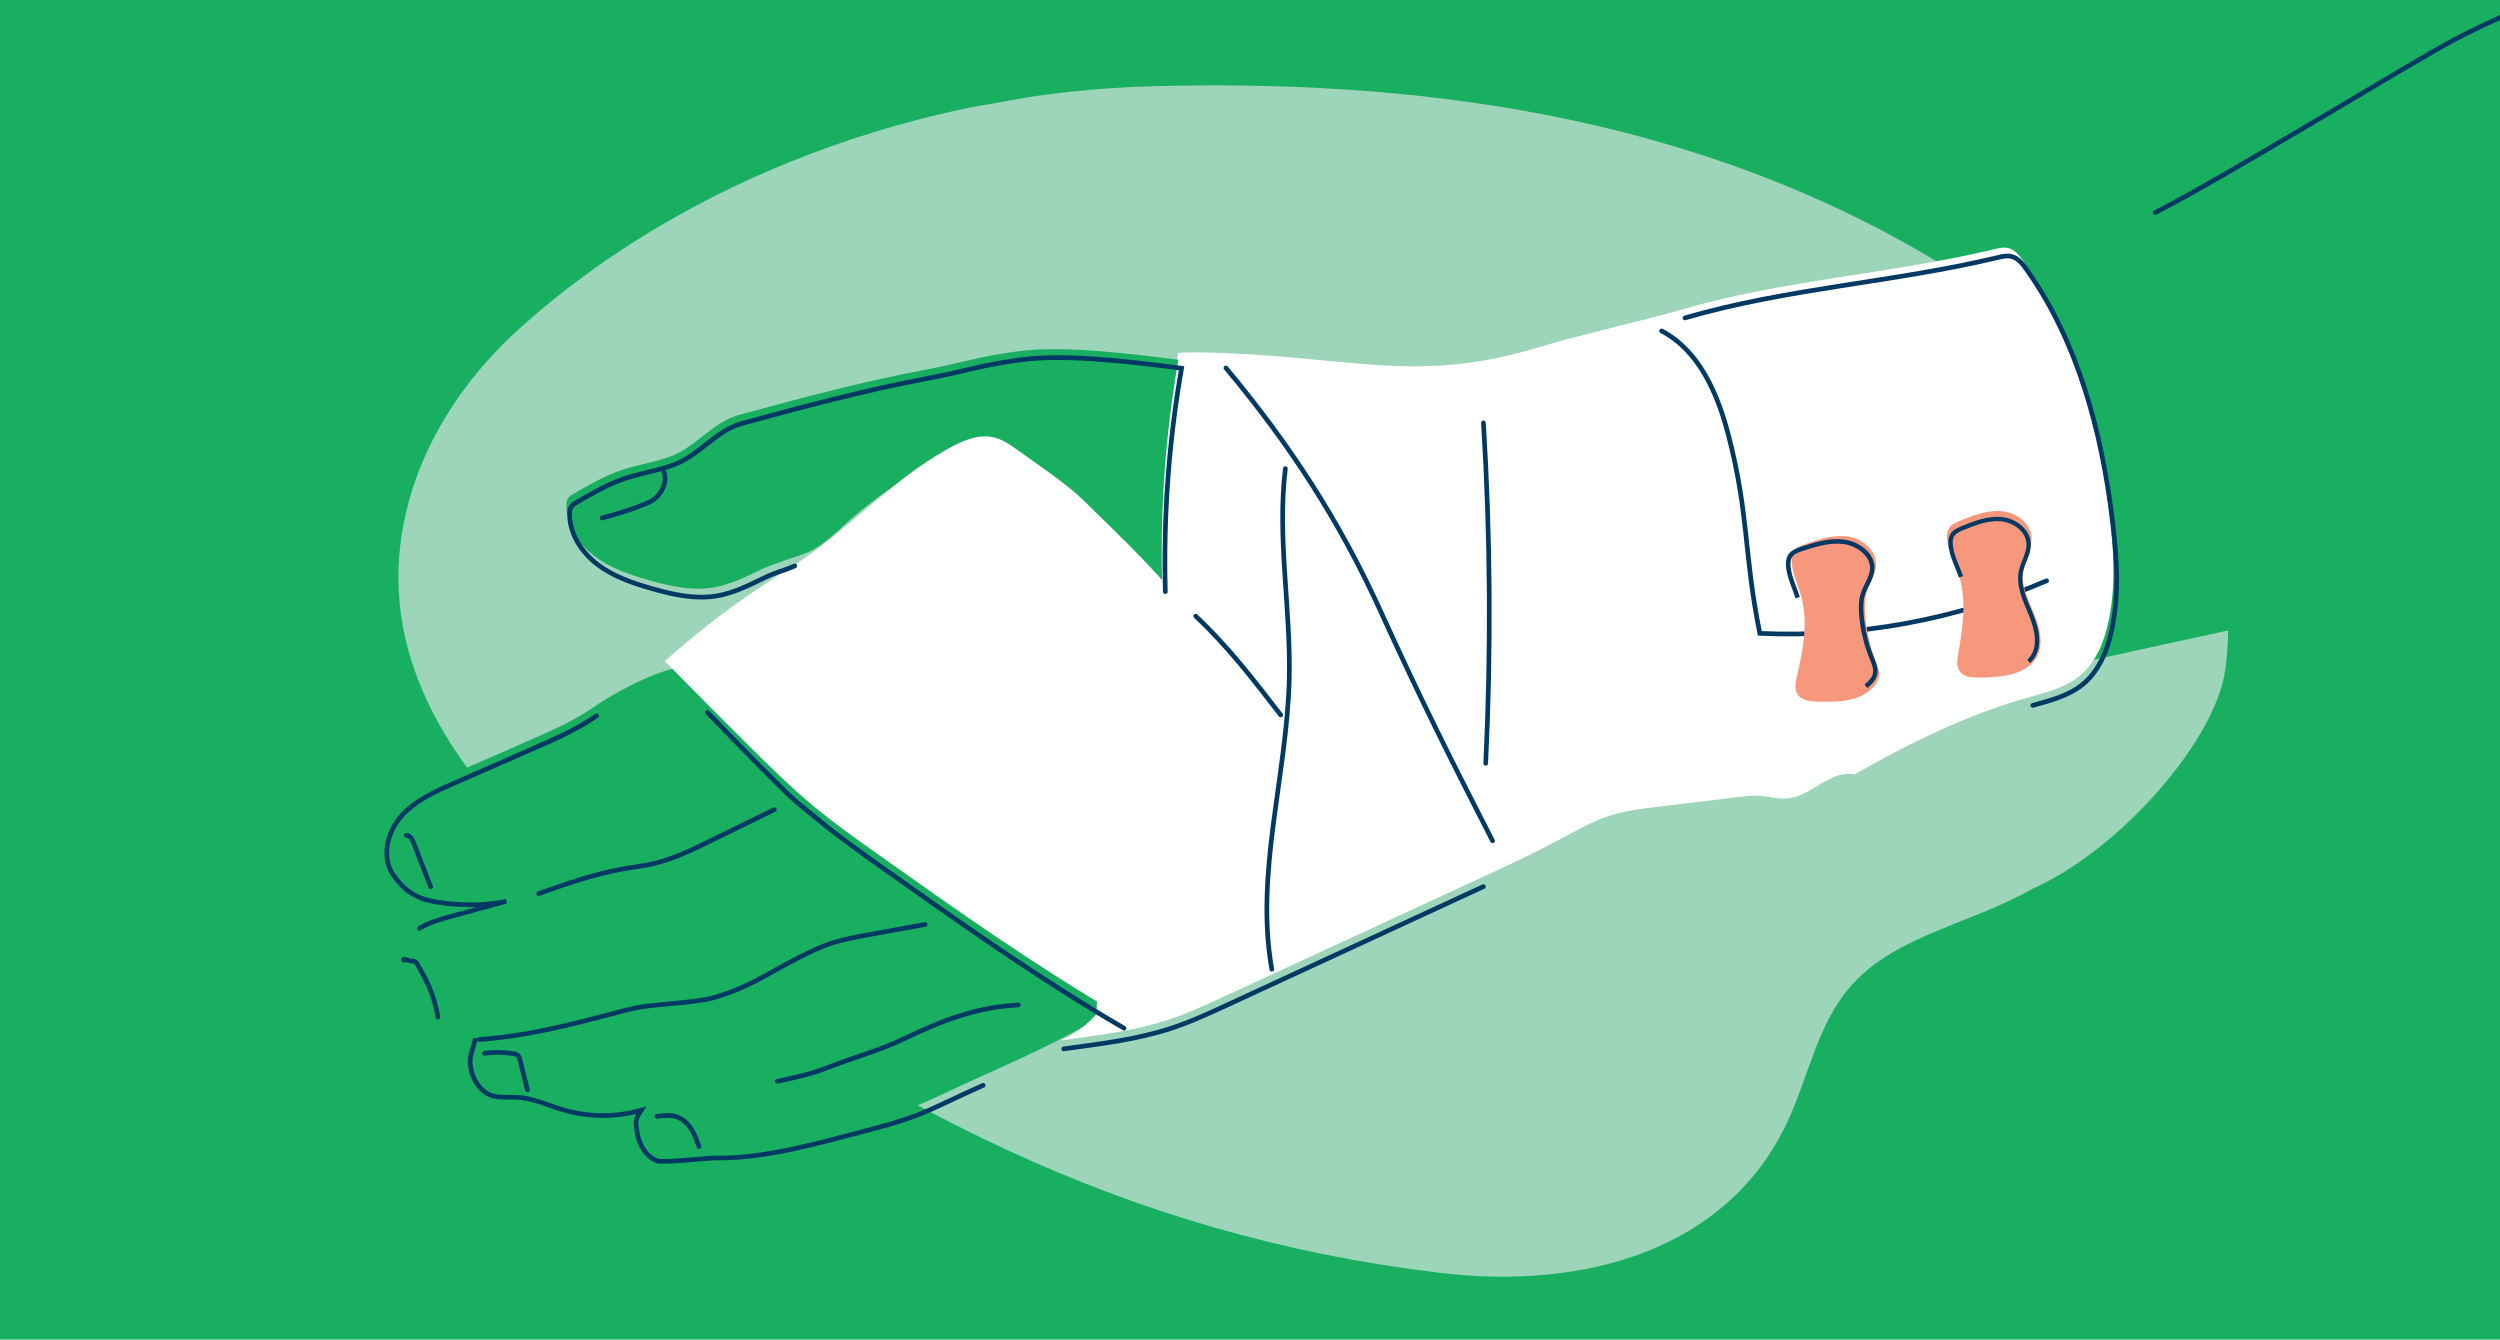 <?xml version="1.0" encoding="utf-8"?>
<!-- Generator: Adobe Illustrator 24.2.1, SVG Export Plug-In . SVG Version: 6.00 Build 0)  -->
<svg version="1.1" id="Layer_1" xmlns="http://www.w3.org/2000/svg" xmlns:xlink="http://www.w3.org/1999/xlink" x="0px" y="0px"
	 viewBox="0 0 586 314" style="enable-background:new 0 0 586 314;" xml:space="preserve">
<style type="text/css">
	.st0{fill:#18AF60;}
	.st1{clip-path:url(#SVGID_2_);fill:#9CD5BA;}
	.st2{fill:#FFFFFF;}
	.st3{fill:none;stroke:#003963;stroke-width:1.099;stroke-linecap:round;stroke-miterlimit:10;}
	.st4{fill:#F7987D;}
	.st5{fill:none;stroke:#003963;stroke-width:1.02;stroke-miterlimit:10;}
	.st6{fill:none;stroke:#003963;stroke-width:1.062;stroke-miterlimit:10;}
</style>
<rect x="-3" y="-2" class="st0" width="592" height="318"/>
<g>
	<defs>
		
			<rect id="SVGID_1_" x="99.97" y="12.51" transform="matrix(0.985 -0.175 0.175 0.985 -23.1 56.997)" width="422.14" height="293.46"/>
	</defs>
	<clipPath id="SVGID_2_">
		<use xlink:href="#SVGID_1_"  style="overflow:visible;"/>
	</clipPath>
	<path class="st1" d="M458.24,63.89c-61.8-38.84-131.09-45.12-187.77-43.69c-54.52,1.38-109.91,21.76-148.77,56.86
		c-22.25,20.09-34.22,48.98-25.38,77.44c7.57,24.39,28.01,44.55,49.86,60.4c60.39,43.8,116.18,74.46,191.46,83.47
		c33.33,3.99,66.89-5.07,81.14-35.01c5.24-11.01,7.21-23.74,15.61-32.85c10.51-11.39,28.29-14.24,42.07-22.2
		c20.27-9,42.88-34.58,45.16-51.43c2.57-18.96-2.61-36.43-14.19-52.3C488.18,83.04,477.34,75.36,458.24,63.89"/>
</g>
<g>
	<path class="st0" d="M139.11,165.78c-4.51,3.14-9.57,5.36-14.61,7.57c-6.25,2.74-12.51,5.48-18.77,8.23
		c-4.55,2-9.26,4.1-12.52,7.86c-3.26,3.75-4.61,9.66-1.74,13.72c2.48,3.52,5.17,5.35,9.4,6.16c4.99,0.95,12.14,1.13,17.08-0.07
		c-4.35,1.19-8.7,2.38-13.05,3.58c-2.52,0.69-5.09,1.4-7.31,2.78c-5.78,3.59-8.04,11.88-4.87,17.91c3.17,6.02,9.33,7.38,17.85,8.33
		c-0.57,2.83-1.48,3.54-1.01,6.39c0.47,2.84,2.19,5.66,4.92,6.59c1.86,0.63,3.9,0.32,5.86,0.41c3.81,0.18,7.36,1.91,11.02,2.98
		c5.9,1.72,12.29,1.74,18.2,0.05c-0.1-1.1-1.41,2.32-1.01,5.13c0.41,2.81,1.98,5.62,4.6,6.71c1.37,0.57,12.35-0.68,13.83-0.65
		c11.6,0.25,24.8-3.67,36.03-6.59c13.03-3.38,14.37-4.95,26.67-10.43c12.17-5.42,25.1-11.43,36.08-18.98
		c0.25-0.17-19.35-19.81-21.18-21.55c-7.27-6.94-14.95-13.45-23-19.49c-16.18-12.14-33.82-22.35-52.42-30.31
		c-2.62-1.12-5.27-2.2-7.93-3.23c-2.2-0.85,0-2.67-2.39-2.3C153.07,157.45,143.69,162.59,139.11,165.78"/>
	<path class="st0" d="M473.19,57.7c26.3-6.96,50.61-19.94,73.83-34.12c9.05-5.52,17.99-11.25,27.38-16.18
		c15.51-8.15,32.18-14.08,49.36-17.56c14.42,22.52,26.81,47.23,28.94,73.89c1.32,16.47-1.94,34.79-4.58,51.1
		c-49.98,17.53-109.39,29.17-158.2,40.02c-13.16-19.08-17.8-46.53-21.43-69.43c-0.43-2.72-0.79-5.52-0.22-8.22
		c0.51-2.41,1.72-4.59,2.56-6.91C472.26,66.37,474.01,61.77,473.19,57.7"/>
	<path class="st2" d="M256.95,237.76c-2.28,2.63-5.16,4.73-8.36,6.12c8.46-1.17,17.01-2.15,25.13-4.81
		c4.58-1.5,8.97-3.53,13.34-5.55c11.07-5.11,22.14-10.23,33.2-15.34c8.9-4.11,17.8-8.23,26.7-12.34c6.15-2.84,12.3-5.69,18.27-8.88
		c4-2.14,7.96-4.46,12.29-5.83c3.57-1.13,7.32-1.58,11.04-2.03c6.15-0.74,12.29-1.48,18.44-2.22c1.97-0.24,3.95-0.47,5.92-0.31
		c2.02,0.17,4.01,0.76,6.03,0.58c5.66-0.5,10.18-6.83,15.73-5.62c12.98-7.41,26.66-14.13,41.06-18.15c4.1-1.15,8.38-2.22,11.68-4.91
		c3.83-3.12,5.8-8.01,6.82-12.84c1.78-8.38,1.2-17.07,0.16-25.57c-2.55-20.81-8.02-41.79-20.15-58.89c-0.93-1.31-2.03-2.69-3.6-3.04
		c-1.03-0.23-2.09,0.02-3.12,0.27c-24.22,5.81-49.42,7.18-73.34,14.16c-8.28,2.42-24.74,6.14-32.98,8.68
		c-30.01,9.24-44.83,1.88-80.6,1.36c-1.41-0.02-3.05,0-4.45,0.16c-1.72,11.25-3.2,22.54-4.44,33.85c-0.61,5.55-1.16,11.13-0.91,16.7
		c0.06,1.41,0.18,2.84-0.11,4.23c-0.23,1.12-0.72,2.16-1.2,3.2c-10.74,23.23-17.92,48.9-14.95,74.32
		C255.5,223.08,257.81,229.73,256.95,237.76"/>
	<path class="st0" d="M167.14,137.72c-5.07,0.82-10.24-0.34-15.18-1.76c-4.48-1.29-8.99-2.83-12.69-5.66
		c-3.7-2.83-6.53-7.16-6.5-11.82c0-0.52,0.05-1.07,0.3-1.53c0.32-0.58,0.92-0.94,1.49-1.27c3.59-2.08,7.22-4.17,11.15-5.5
		c3.91-1.32,8.07-1.86,11.9-3.38c5.64-2.23,9.62-7.9,15.47-9.5c14.09-3.88,28.74-7.77,43.49-10.57c10.02-1.91,11.55-2.91,21.65-4.34
		c10.1-1.43,24.57,0.22,37.99,1.94c-3.01,17.25-4.28,34.87-3.81,52.37c-5.82-6.24-12.04-13.25-18.62-19.08
		c-17.7-15.34-24.51-14.45-24.51-14.45s-14.93,7.5-21.11,11.73c-3.52,2.4-7.16,5.31-10.29,8.19c-2.49,2.29-4.81,4.45-7.87,6.1
		c-3.32,1.45-8.25,2.68-11.58,4.28C174.79,135.21,171.15,137.07,167.14,137.72"/>
	<path class="st2" d="M262.53,237.93c-19.63-11.38-38.18-24.53-56.69-37.65c-5.17-3.67-10.35-7.34-15.23-11.4
		c-5.13-4.27-9.89-8.94-14.63-13.64c-6.77-6.71-13.49-13.47-20.15-20.28c8.92-7.95,18.52-15.12,28.68-21.41
		c13.58-8.41,23.69-20.55,37.64-28.32c3.27-1.82,6.98-3.54,10.64-2.74c2.1,0.46,3.93,1.7,5.67,2.96
		c4.66,3.38,11.43,7.83,15.54,11.86c9.35,9.16,19.02,18.25,26.72,28.84c-0.67,15.62-1.04,30.72-1.71,46.34
		c-0.34,8.06-0.69,16.15-2.13,24.08c-0.86,4.74-2.1,9.42-3.71,13.96c-0.32,0.91-0.67,1.83-1.28,2.57
		C269.91,235.48,264.44,235.49,262.53,237.93"/>
	<path class="st3" d="M476.5,165.34c4.1-1.15,8.38-2.22,11.68-4.91c3.83-3.12,5.8-8,6.82-12.84c1.78-8.38,1.2-17.07,0.16-25.57
		c-2.55-20.81-8.02-41.79-20.15-58.89c-0.93-1.31-2.03-2.69-3.6-3.04c-1.03-0.23-2.09,0.02-3.12,0.27
		c-24.22,5.81-49.42,7.18-73.33,14.16 M100.94,207.86c-1.32-3.41-2.64-6.81-3.96-10.22c-0.33-0.85-0.85-1.84-1.76-1.87
		 M102.65,238.43c-0.65-3.93-2.06-7.74-4.13-11.14c-0.8-1.32-0.78-2.13-2.33-2.04c-0.15,0.01-1.51-0.56-1.59-0.43
		c-0.08,0.13,0.05,0.34,0.18,0.28 M123.62,255.45c-0.57-2.31-1.15-4.63-1.72-6.95c-0.09-0.38-0.2-0.78-0.47-1.06
		c-0.31-0.31-0.77-0.41-1.2-0.47c-2.21-0.35-4.47-0.38-6.69-0.08 M163.85,268.77c-0.5-1.39-1-2.8-1.78-4.06
		c-0.79-1.25-1.89-2.36-3.28-2.87c-1.51-0.56-3.18-0.37-4.78-0.18 M238.69,235.56c-9.97,0.53-18.03,3.72-27.03,8.04
		c-5.32,2.56-12.21,4.48-17.7,6.65c-3.78,1.5-7.79,2.36-11.77,3.21 M216.84,216.69c-4.51,0.81-9.01,1.63-13.52,2.46
		c-2.92,0.54-5.86,1.08-8.67,2.02c-2.58,0.87-5.04,2.07-7.46,3.31c-7.7,3.93-11.29,6.79-19.57,9.28
		c-4.24,1.28-13.35,1.56-17.71,2.32c-5.59,0.97-22.42,6.63-37.58,7.57 M126.27,209.46c6.59-2.33,13.22-4.67,20.11-5.85
		c2.16-0.37,4.34-0.62,6.47-1.1c4.78-1.07,9.23-3.24,13.63-5.39c5.01-2.45,10.02-4.89,15.02-7.34 M139.86,167.77
		c-4.51,3.14-9.58,5.36-14.61,7.57c-6.26,2.74-12.51,5.48-18.77,8.23c-4.55,1.99-9.26,4.1-12.52,7.86
		c-3.26,3.75-4.61,9.66-1.74,13.72c2.48,3.52,5.17,5.35,9.4,6.16c4.99,0.95,12.14,1.13,17.08-0.07c-4.35,1.19-8.7,2.38-13.05,3.58
		c-2.52,0.69-5.09,1.4-7.31,2.78 M111.33,243.81c-0.57,2.83-1.48,3.54-1.01,6.39c0.47,2.84,2.19,5.66,4.92,6.59
		c1.86,0.63,3.9,0.32,5.86,0.41c3.81,0.18,7.36,1.91,11.02,2.98c5.9,1.72,12.29,1.74,18.2,0.05c-1.41,2.17-1.41,2.32-1,5.13
		c0.41,2.81,1.98,5.62,4.6,6.71c1.37,0.57,12.35-0.68,13.83-0.65c11.6,0.25,24.8-3.67,36.03-6.59c13.03-3.38,14.37-4.95,26.67-10.43
		 M249.34,245.86c8.46-1.17,17.01-2.15,25.13-4.81c4.58-1.5,8.97-3.53,13.34-5.55c11.07-5.11,22.14-10.23,33.2-15.34
		c8.9-4.11,17.8-8.23,26.7-12.34 M155.63,110.66c0.83,2.25-0.4,4.84-2.27,6.33c-1.87,1.49-9.92,3.83-12.24,4.43 M624.52-8.18
		c-17.17,3.48-33.85,9.41-49.36,17.56c-9.39,4.93-53.88,32.28-69.99,40.45 M389.48,77.57c8.88,4.65,13.21,14.88,15.71,24.59
		c4.81,18.69,3.51,27.38,7.31,46.3c22.95,1.05,46.13-3.21,67.22-12.33 M348.25,178.93c1.28-26.59,1.1-53.24-0.53-79.81
		 M287.35,86.24c14.87,17.79,26.58,35.75,36.18,56.85c9.6,21.1,15.76,33.36,26.32,53.99 M298.11,227.18
		c-3.99-22.48,3.56-45.31,4.09-68.14c0.38-16.42-2.88-32.9-0.91-49.2 M300.19,167.58c-6.22-8.08-12.47-16.19-19.91-23.15
		 M263.47,241c-19.64-11.38-38.18-24.53-56.69-37.66c-5.17-3.67-10.35-7.34-15.23-11.4c-5.13-4.27-4.34-3.29-9.07-7.98
		c-6.77-6.71-10-10.16-16.66-16.97 M186.3,132.64c-3.32,1.45-3.8,1.2-7.13,2.8c-3.62,1.75-7.26,3.61-11.28,4.26
		c-5.07,0.82-10.24-0.34-15.18-1.76c-4.48-1.28-8.99-2.83-12.69-5.66c-3.7-2.83-6.53-7.16-6.5-11.82c0-0.52,0.05-1.07,0.3-1.53
		c0.32-0.58,0.92-0.94,1.49-1.27c3.59-2.08,7.22-4.17,11.15-5.5c3.91-1.32,8.07-1.86,11.9-3.38c5.64-2.23,9.62-7.9,15.47-9.5
		c14.08-3.87,28.74-7.77,43.49-10.57c10.02-1.91,11.55-2.91,21.65-4.34c10.1-1.43,24.57,0.22,37.99,1.94
		c-3.01,17.25-4.28,34.87-3.81,52.37"/>
	<path class="st4" d="M464.17,158.83c-1.74,0.04-3.77-0.05-4.79-1.45c-0.87-1.19-0.63-2.83-0.36-4.28
		c1.13-6.23,2.01-12.78-0.01-18.78c-0.9-2.68-2.38-5.23-2.62-8.05c-0.07-0.81-0.03-1.66,0.38-2.36c0.55-0.96,1.65-1.43,2.68-1.85
		c3.15-1.28,6.46-2.57,9.84-2.24c3.38,0.33,6.81,2.88,6.89,6.28c0.06,2.37-1.45,4.48-1.94,6.8c-0.79,3.7,1.05,7.38,2.5,10.88
		c1.56,3.75,2.77,8.67-0.55,11.82C473.08,158.54,468.19,158.73,464.17,158.83"/>
	<path class="st4" d="M426.05,164.46c-1.74-0.05-3.76-0.24-4.71-1.7c-0.8-1.23-0.48-2.86-0.14-4.29c1.46-6.16,2.67-12.66,0.97-18.76
		c-0.76-2.73-2.1-5.35-2.2-8.18c-0.03-0.81,0.06-1.66,0.5-2.33c0.6-0.93,1.72-1.34,2.77-1.7c3.21-1.11,6.58-2.24,9.94-1.73
		c3.36,0.51,6.65,3.23,6.56,6.63c-0.06,2.37-1.68,4.4-2.29,6.69c-0.98,3.65,0.34,10.66,1.61,14.23c1.36,3.83,2.64,5.57-0.84,8.54
		C434.97,164.63,430.08,164.57,426.05,164.46"/>
	<path class="st5" d="M459.65,135.21c-0.84-2.5-2.2-4.88-2.43-7.51c-0.06-0.75-0.02-1.55,0.35-2.2c0.51-0.89,1.53-1.33,2.47-1.72
		c2.91-1.19,5.97-2.4,9.1-2.09c3.13,0.31,6.3,2.68,6.38,5.85c0.06,2.21-1.34,4.18-1.79,6.34c-0.73,3.45,0.97,6.88,2.32,10.14
		c1.44,3.5,2.57,8.09-0.51,11.02"/>
	<path class="st6" d="M421.36,140.09c-0.76-2.56-2.1-5.01-2.2-7.67c-0.03-0.76,0.06-1.55,0.5-2.19c0.6-0.87,1.72-1.26,2.76-1.6
		c3.2-1.04,6.55-2.09,9.9-1.61c3.35,0.48,6.63,3.03,6.54,6.22c-0.06,2.22-1.67,4.13-2.28,6.27c-0.97,3.43,0.35,10,1.62,13.34
		c1.36,3.59,2.63,5.22-0.83,8.01"/>
</g>
</svg>
